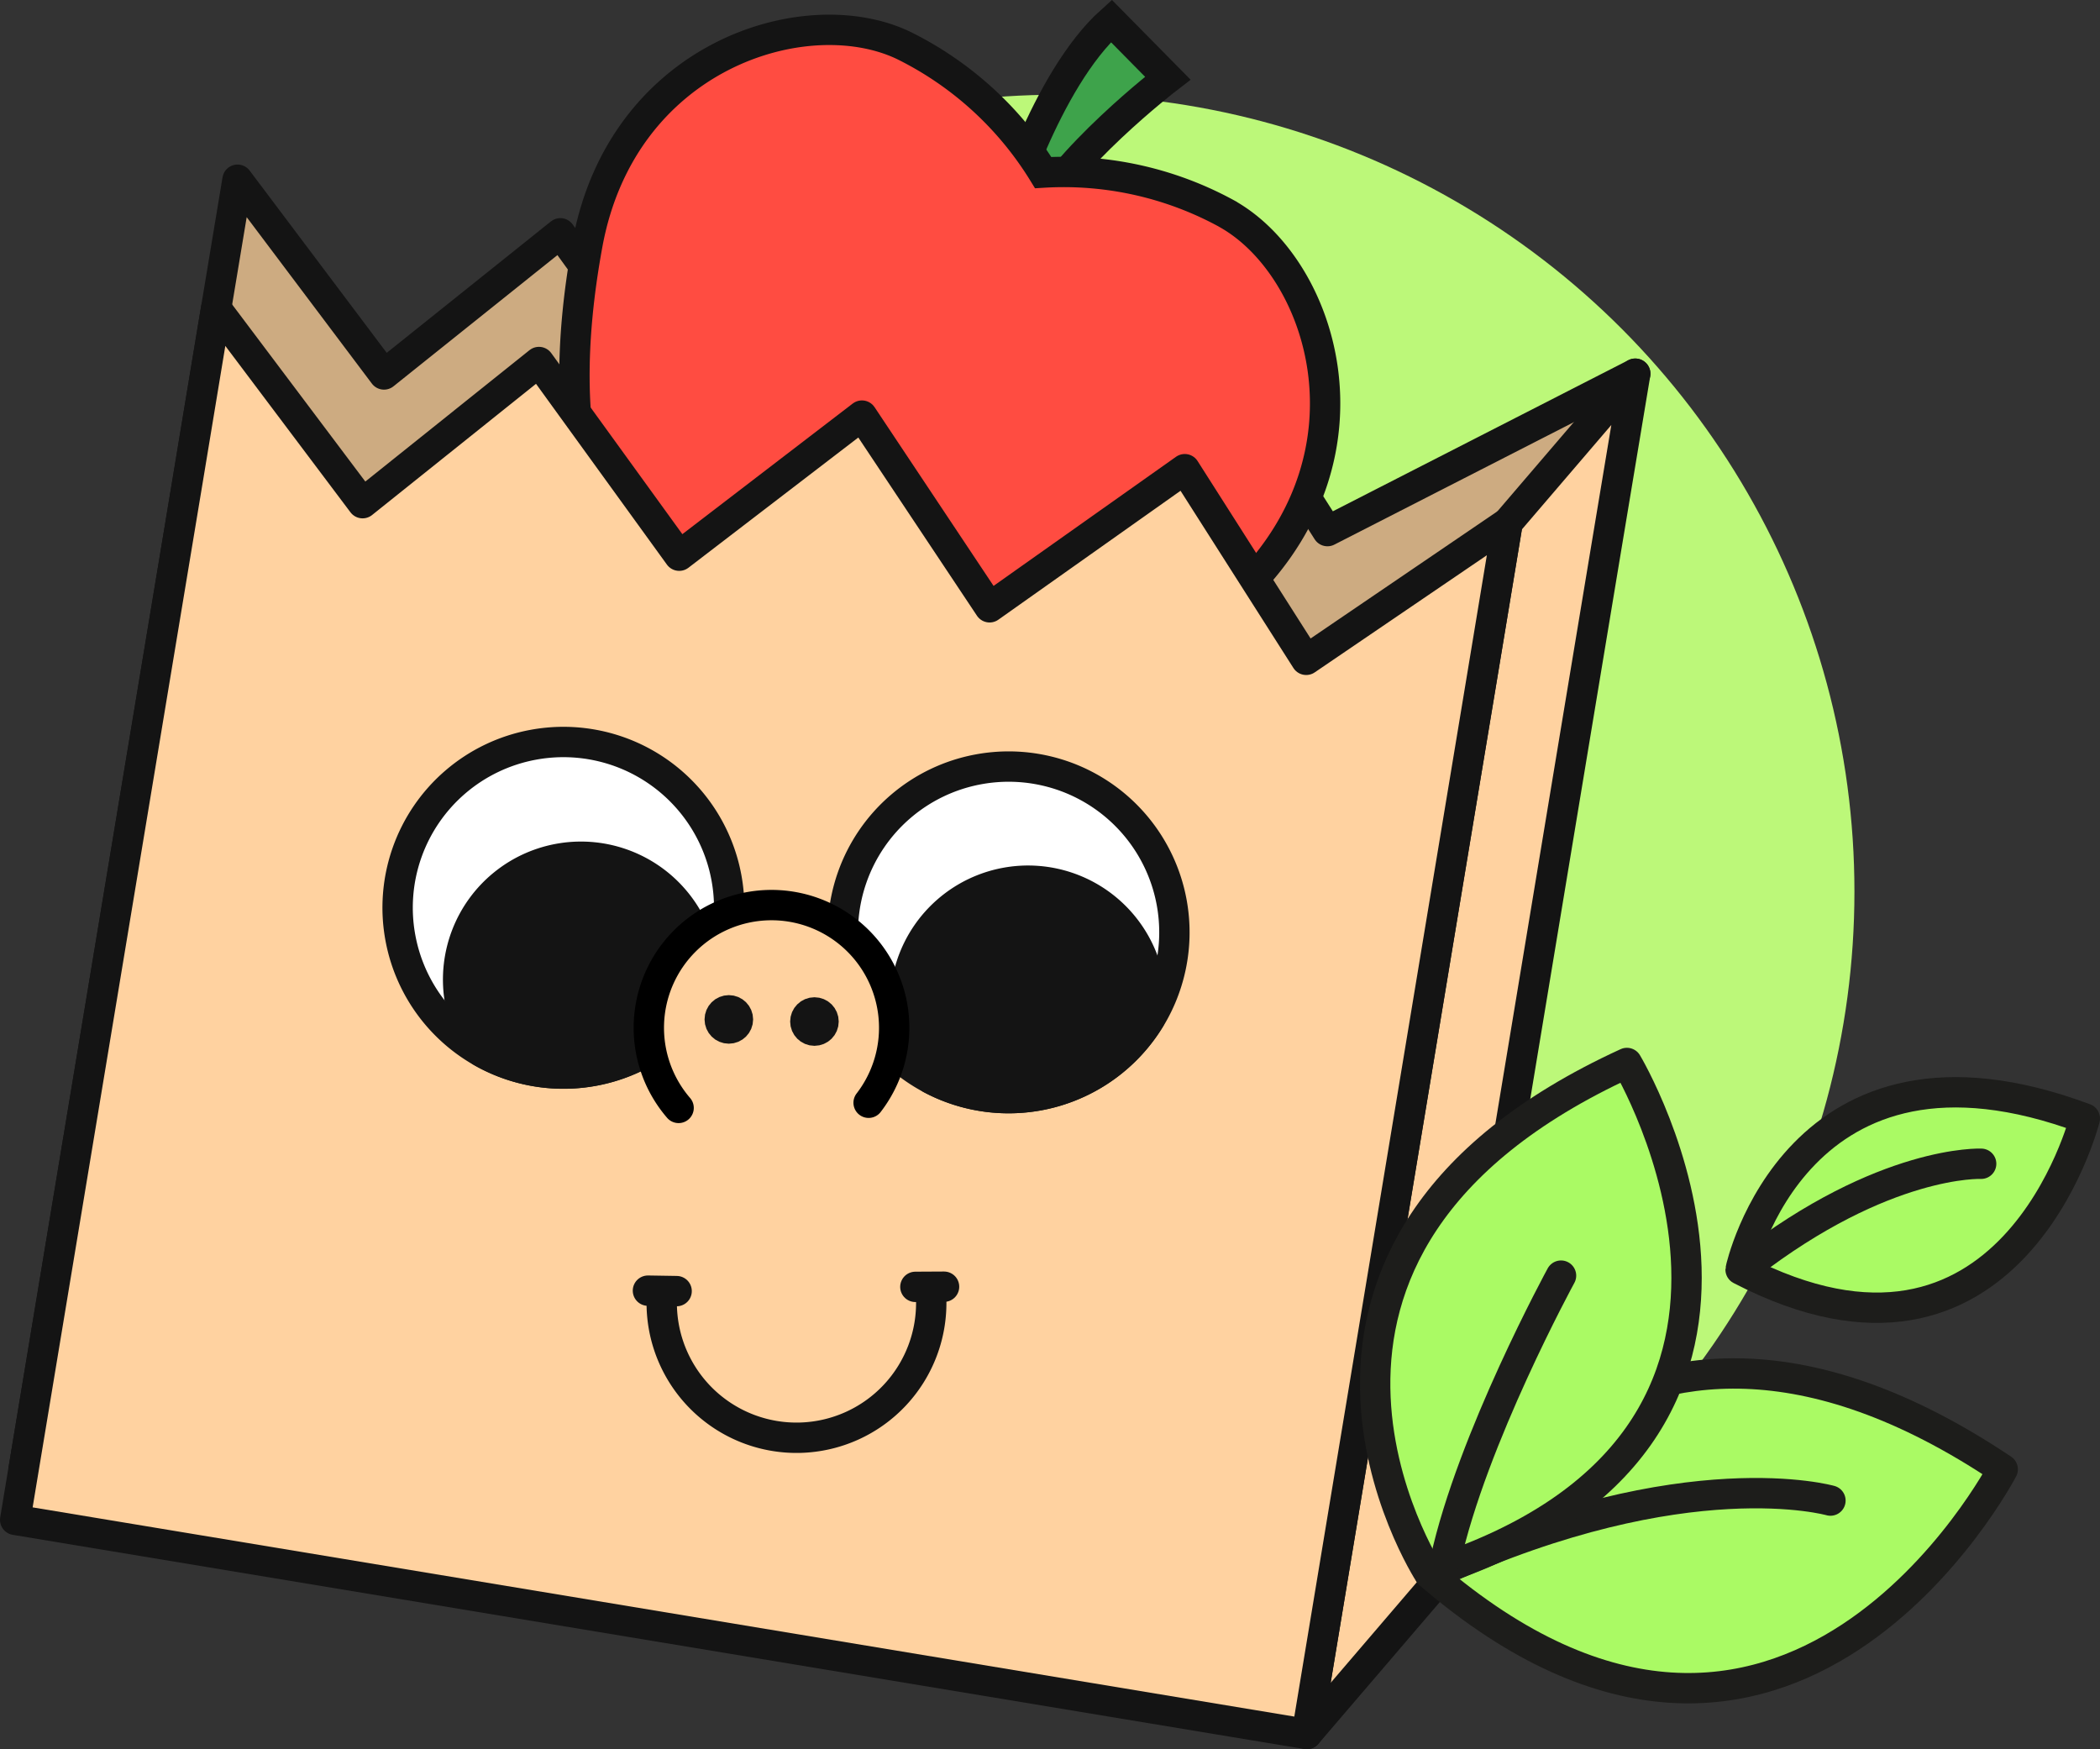 <svg xmlns="http://www.w3.org/2000/svg" width="138.36" height="115.24" viewBox="0 0 138.36 115.24">
  <rect x="0" y="0" width="138.36" height="115.24" fill="#333333" stroke="none"/>
  <defs>
    <style>
      .cls-1 {
        fill: #bcf879;
      }

      .cls-2 {
        fill: #cdab81;
      }

      .cls-10, .cls-11, .cls-2, .cls-3, .cls-4, .cls-5, .cls-7, .cls-8 {
        stroke: #141414;
      }

      .cls-10, .cls-11, .cls-2, .cls-5, .cls-6, .cls-7, .cls-8, .cls-9 {
        stroke-linecap: round;
        stroke-linejoin: round;
      }

      .cls-10, .cls-11, .cls-2, .cls-3, .cls-4, .cls-5, .cls-6, .cls-7, .cls-8, .cls-9 {
        stroke-width: 2px;
      }

      .cls-3 {
        fill: #3ea34b;
      }

      .cls-4 {
        fill: #ff4c41;
      }

      .cls-5, .cls-9 {
        fill: #ffd2a0;
      }

      .cls-6 {
        fill: #aafa64;
        stroke: #1d1d1b;
      }

      .cls-7 {
        fill: #fff;
      }

      .cls-8 {
        fill: #141414;
      }

      .cls-9 {
        stroke: #000;
      }

      .cls-10 {
        fill: none;
      }

      .cls-11 {
        fill: #fff05a;
      }
    </style>
  </defs>
  <g id="Group_2817" data-name="Group 2817" transform="translate(-890.819 -2432.76)">
    <circle id="Ellipse_1081" data-name="Ellipse 1081" class="cls-1" cx="52.5" cy="52.5" r="52.5" transform="translate(908 2439)"/>
    <g id="góra" transform="translate(890.819 2432.76)">
      <g id="Group_2777" data-name="Group 2777">
        <g id="Group_2769" data-name="Group 2769">
          <path id="Path_2178" data-name="Path 2178" class="cls-2" d="M96.71,50.26,86.66,110.87,1.56,96.75,11.62,36.14,13.8,22.96l.44-2.64,1.41-8.48L25.3,24.67l11.62-9.3,9.24,12.76L58.19,18.9,66.6,31.52l12.87-9.09,7.99,12.56,20.28-10.37L98.82,37.55Z"/>
          <g id="Group_2768" data-name="Group 2768">
            <path id="Path_2179" data-name="Path 2179" class="cls-3" d="M66.14,14.49s2.7-9.19,7.08-13.11l3.72,3.77s-6.97,5.35-8.97,9.67Z"/>
            <path id="Path_2180" data-name="Path 2180" class="cls-4" d="M80.89,14.11a22.4,22.4,0,0,0-12.16-2.74,22.461,22.461,0,0,0-9.22-8.39C53.06-.08,40.98,3.65,38.7,16.11c-2.42,13.23.53,21.28,6.15,24.21a18.619,18.619,0,0,0,7.71,2.12,18.475,18.475,0,0,0,6.16,5.1c5.62,2.93,13.91.73,23.36-8.84,8.9-9.02,5.02-21.05-1.18-24.58Z"/>
          </g>
          <path id="Path_2181" data-name="Path 2181" class="cls-5" d="M103.7,48.92l-9.2,55.51-8.4,9.81,9.2-55.5,2.19-13.18,1.84-11.12,8.41-9.82-1.93,11.59Z"/>
          <path id="Path_2182" data-name="Path 2182" class="cls-5" d="M95.3,58.74l-9.2,55.5L1,100.13l9.21-55.51L12.4,31.44l1.84-11.12,9.65,12.83,11.62-9.3,9.24,12.76,12.04-9.23L65.2,40.01l12.86-9.1,8,12.56,13.27-9.03L97.41,46.03Z"/>
        </g>
        <g id="Group_2772" data-name="Group 2772">
          <g id="Group_2770" data-name="Group 2770">
            <path id="Path_2183" data-name="Path 2183" class="cls-6" d="M131.95,96.8s-14.18,27.19-37.75,6.9C94.2,103.7,105.84,79.31,131.95,96.8Z"/>
            <path id="Path_2184" data-name="Path 2184" class="cls-6" d="M120.6,98.86s-9.5-2.71-25.64,4.62"/>
          </g>
          <g id="Group_2771" data-name="Group 2771">
            <path id="Path_2185" data-name="Path 2185" class="cls-6" d="M107.19,70.03s14.8,24.73-13.04,33.61C94.15,103.64,80.35,82.33,107.19,70.03Z"/>
            <path id="Path_2186" data-name="Path 2186" class="cls-6" d="M102.85,84.04s-5.87,10.75-7.63,18.8"/>
          </g>
        </g>
        <g id="Group_2773" data-name="Group 2773">
          <path id="Path_2187" data-name="Path 2187" class="cls-6" d="M137.36,73.69s-4.86,19.19-22.68,9.95C114.68,83.64,118.36,66.59,137.36,73.69Z"/>
          <path id="Path_2188" data-name="Path 2188" class="cls-6" d="M130.53,76.67s-6.37-.29-15.42,6.72"/>
        </g>
        <g id="Group_2776" data-name="Group 2776">
          <path id="Path_2265" data-name="Path 2265" class="cls-7" d="M55.72,63.44a10.922,10.922,0,1,0,8.72-12.75,10.912,10.912,0,0,0-8.72,12.75Z" transform="translate(-29.333 -1.619)"/>
          <path id="Path_2190" data-name="Path 2190" class="cls-8" d="M30.28,65.79a8.136,8.136,0,0,0,1.45,3.51,10.9,10.9,0,0,0,14.54-3.53,8.246,8.246,0,0,0,0-2.48,8.091,8.091,0,1,0-15.99,2.49Z"/>
          <path id="Path_2191" data-name="Path 2191" class="cls-7" d="M55.72,63.44a10.922,10.922,0,1,0,8.72-12.75,10.912,10.912,0,0,0-8.72,12.75Z"/>
          <path id="Path_2192" data-name="Path 2192" class="cls-8" d="M59.79,67.61a8.2,8.2,0,0,0,1.56,3.47A10.9,10.9,0,0,0,75.77,67.1a7.984,7.984,0,0,0-.08-2.48,8.094,8.094,0,0,0-15.91,2.99Z"/>
          <path id="Path_2193" data-name="Path 2193" class="cls-9" d="M57.23,72.65a8.083,8.083,0,1,0-12.52.34"/>
          <g id="Group_2774" data-name="Group 2774">
            <circle id="Ellipse_1316" data-name="Ellipse 1316" class="cls-8" cx="0.6" cy="0.6" r="0.6" transform="translate(47.42 66.56)"/>
            <circle id="Ellipse_1317" data-name="Ellipse 1317" class="cls-8" cx="0.6" cy="0.6" r="0.6" transform="translate(53.06 66.7)"/>
          </g>
          <g id="Group_2775" data-name="Group 2775">
            <path id="Path_2194" data-name="Path 2194" class="cls-10" d="M43.62,85.11c-.02.3-.03.6-.02.91a8.879,8.879,0,1,0,17.75-.51c0-.23-.02-.45-.04-.67"/>
            <line id="Line_355" data-name="Line 355" class="cls-11" y1="0.01" x2="1.89" transform="translate(60.31 84.77)"/>
            <line id="Line_356" data-name="Line 356" class="cls-11" x1="1.89" y1="0.03" transform="translate(42.69 85.03)"/>
          </g>
        </g>
      </g>
    </g>
  </g>
</svg>
